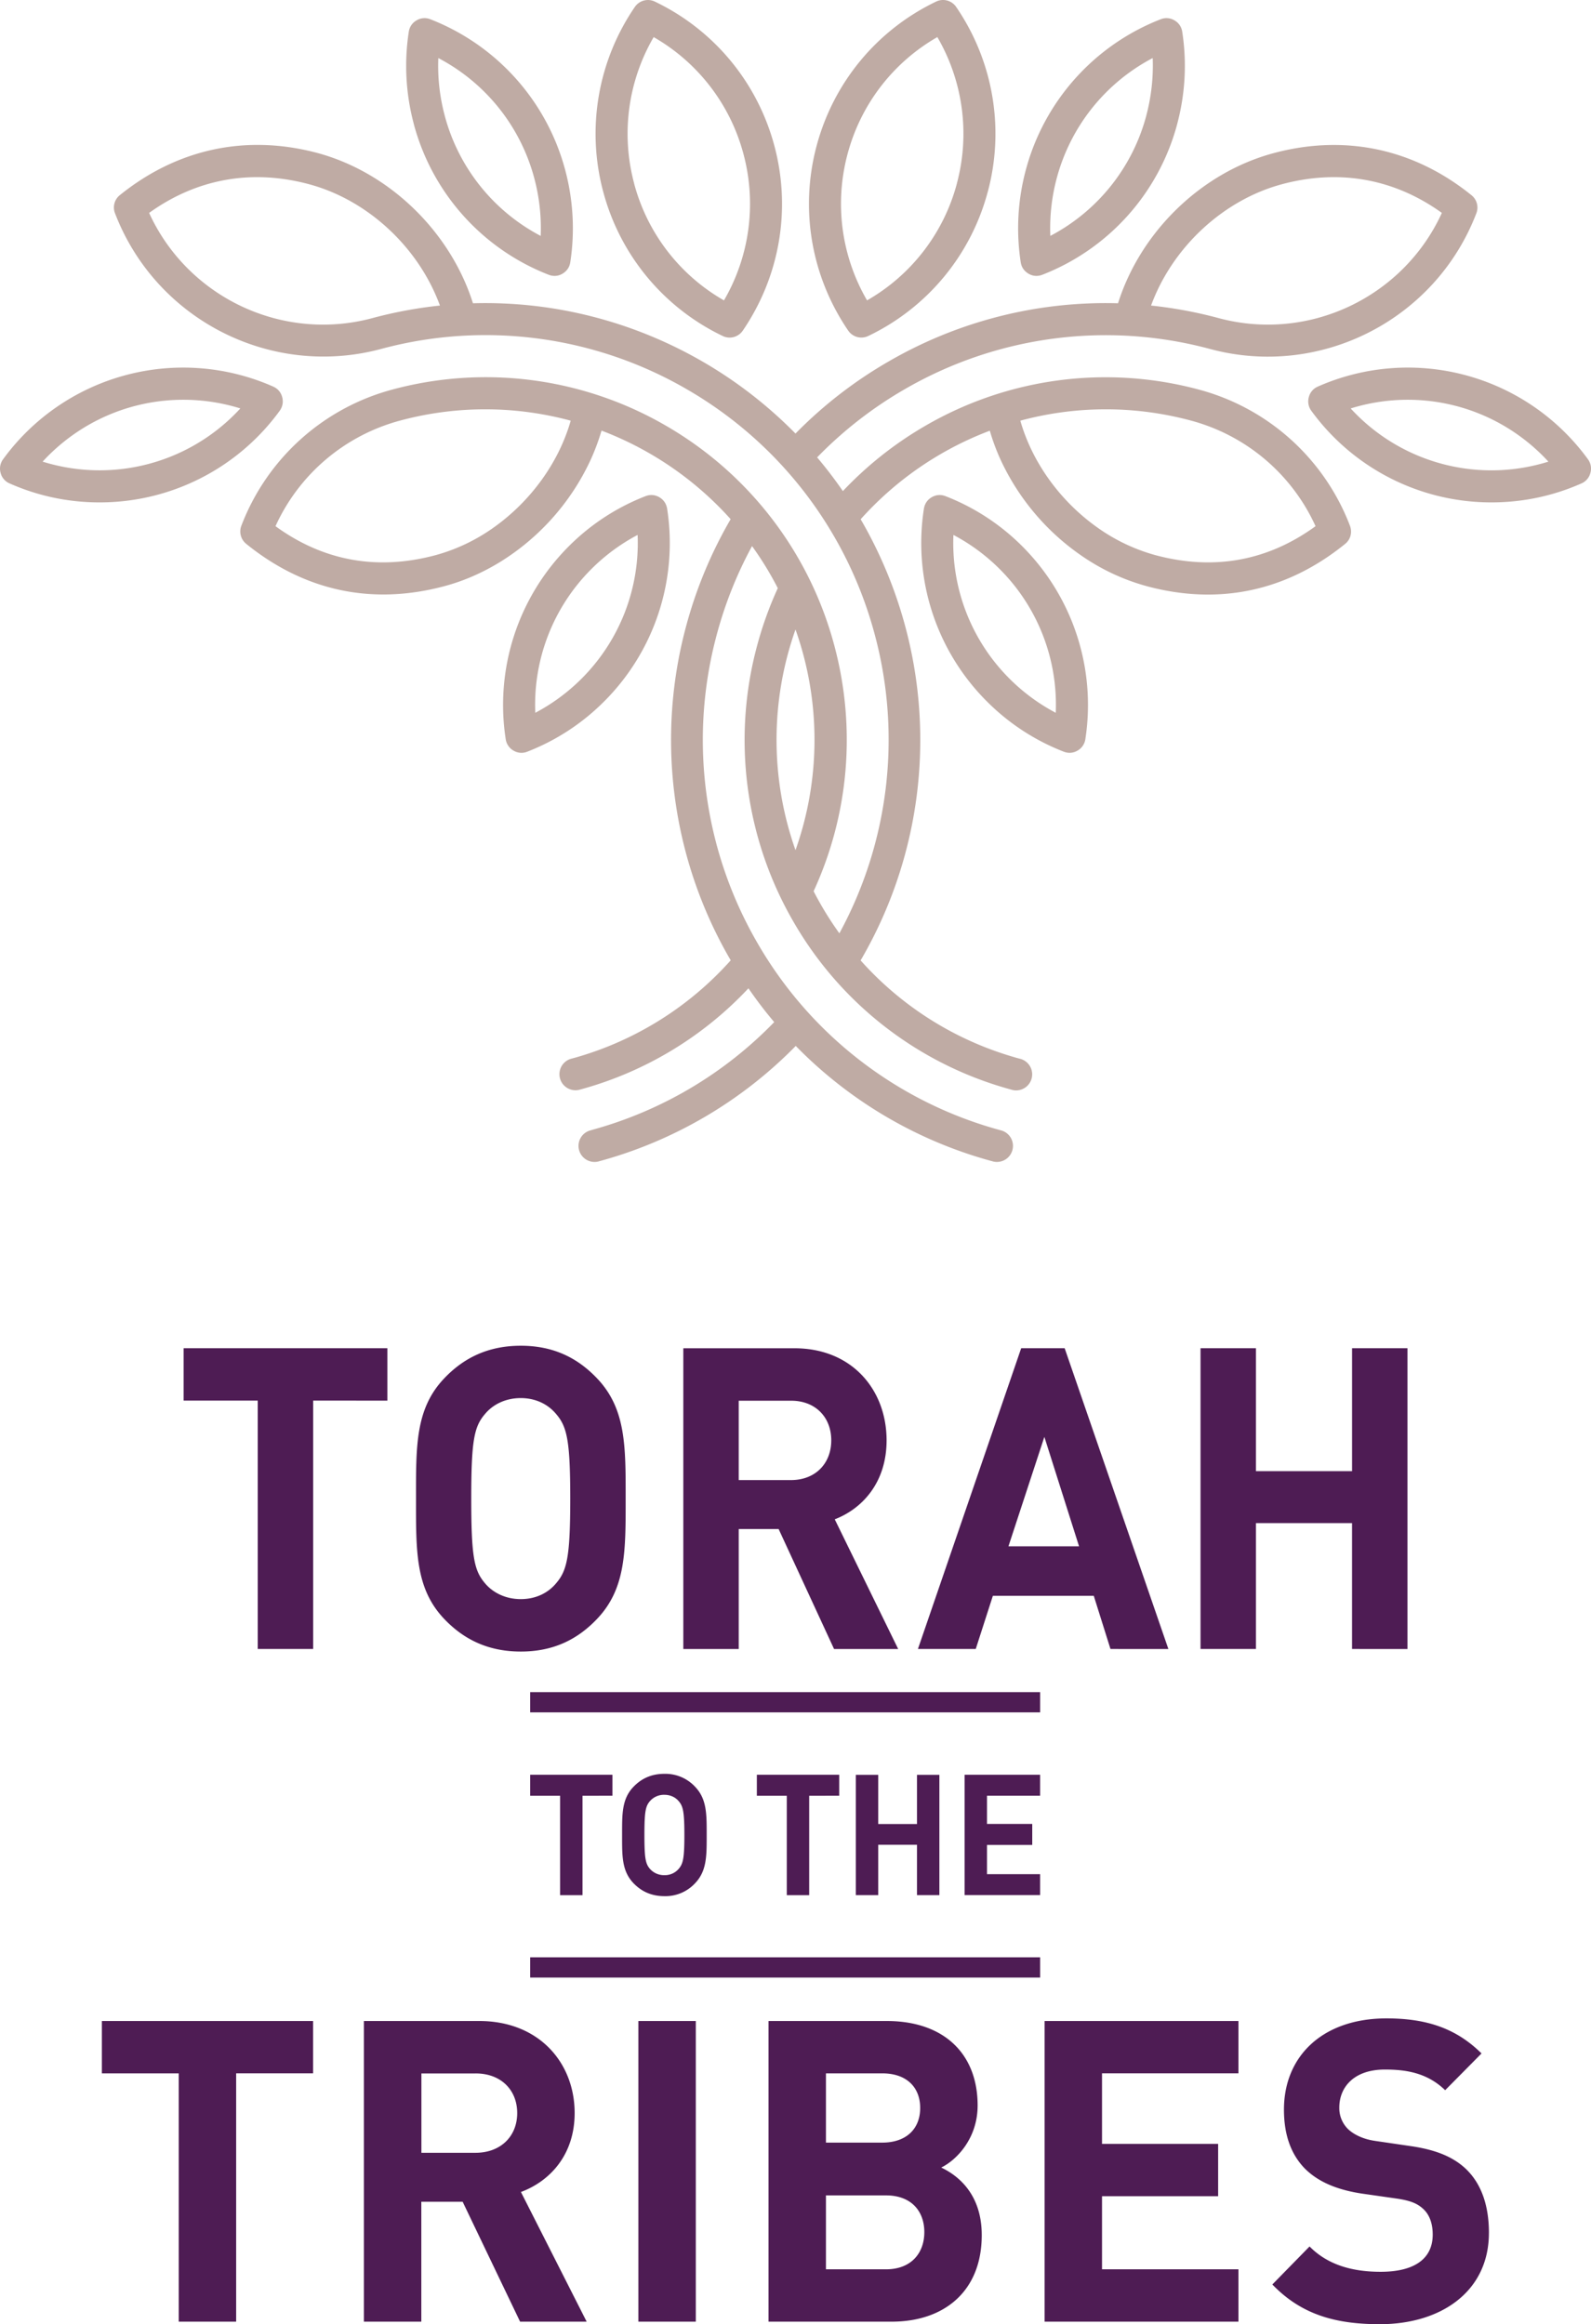 <svg fill="none" height="111" viewBox="0 0 76 111" width="76" xmlns="http://www.w3.org/2000/svg"><g clip-rule="evenodd" fill-rule="evenodd"><path d="M67.233 78.754V64.39h-2.647v5.87h-4.591v-5.87h-2.647v14.363h2.647v-6.012h4.59v6.012zM51.545 73.85h-3.373l1.716-5.227zm4.267 4.904L50.858 64.39H48.78l-4.932 14.363h2.762l.818-2.54h4.82l.798 2.54zm-16.104-9.965c0 1.108-.76 1.897-1.925 1.897h-2.495v-3.79h2.495c1.16-.005 1.925.78 1.925 1.893zm3.197 9.965l-3.03-6.194c1.315-.506 2.476-1.756 2.476-3.771 0-2.4-1.639-4.398-4.4-4.398h-5.31v14.363h2.647v-5.73h1.906l2.648 5.73zM27.24 71.572c0 2.764-.153 3.431-.668 4.034-.382.466-.97.765-1.696.765-.722 0-1.333-.304-1.715-.765-.516-.607-.65-1.27-.65-4.034 0-2.763.134-3.43.65-4.033.382-.466.989-.769 1.715-.769.722 0 1.314.303 1.696.769.515.603.668 1.27.668 4.033zm2.647 0c0-2.48.02-4.276-1.352-5.729-.951-1.007-2.116-1.573-3.656-1.573-1.543 0-2.723.566-3.674 1.574-1.371 1.452-1.333 3.248-1.333 5.728 0 2.48-.038 4.277 1.333 5.73.951 1.007 2.131 1.573 3.674 1.573 1.544 0 2.705-.566 3.656-1.574 1.371-1.452 1.352-3.248 1.352-5.729zm-11.383-4.68V64.39H8.771v2.5h3.541v11.863h2.648V66.89zm52.62 39.752c0-1.27-.337-2.318-1.085-3.046-.594-.566-1.402-.926-2.685-1.108l-1.658-.243c-.574-.08-1.026-.303-1.303-.566a1.402 1.402 0 0 1-.416-1.027c0-.987.713-1.816 2.174-1.816.926 0 1.995.121 2.882.987l1.738-1.756c-1.203-1.189-2.605-1.674-4.54-1.674-3.042 0-4.898 1.796-4.898 4.356 0 1.209.336 2.14 1.005 2.823.634.627 1.52 1.007 2.724 1.189l1.699.243c.653.101.966.243 1.243.506.297.283.435.707.435 1.209 0 1.149-.867 1.776-2.486 1.776-1.303 0-2.506-.304-3.397-1.21l-1.778 1.816C62.16 110.535 63.78 111 65.913 111c2.938 0 5.21-1.573 5.21-4.356zm-11.965 4.235v-2.5h-6.517v-3.49h5.547v-2.5h-5.547v-3.37h6.517V96.52h-9.26v14.359zm-15.203-10.205c0 .987-.653 1.654-1.817 1.654h-2.685V99.02h2.689c1.164 0 1.813.663 1.813 1.654zm.198 5.93c0 .966-.594 1.775-1.837 1.775h-2.863v-3.531h2.863c1.247 0 1.837.785 1.837 1.756zm2.743.141c0-1.917-1.084-2.823-1.936-3.227.713-.344 1.739-1.372 1.739-2.965 0-2.46-1.6-4.033-4.344-4.033h-5.645v14.359h5.883c2.51 0 4.303-1.452 4.303-4.134zm-13.659 4.134V96.52h-2.743v14.359zm-8.532-9.962c0 1.108-.787 1.897-1.995 1.897H20.13v-3.79h2.585c1.204-.004 1.991.78 1.991 1.893zm3.318 9.962l-3.14-6.193c1.363-.505 2.566-1.755 2.566-3.769 0-2.399-1.698-4.397-4.56-4.397h-5.508v14.359h2.744v-5.727H22.1l2.744 5.727zm-13.069-11.86V96.52H4.867v2.5h3.67v11.859h2.744v-11.86zm34.73-8.51v-1.002h-2.538v-1.396h2.162v-1.002h-2.162v-1.348h2.538V84.76h-3.608v5.746h3.608zm-4.812 0v-5.746h-1.07v2.35h-1.852v-2.35h-1.07v5.746h1.07v-2.406h1.852v2.406zm-4.785-4.748V84.76h-3.934v1.002h1.43v4.748h1.07v-4.748zm-7.396 1.875c0 1.107-.062 1.372-.269 1.614a.87.87 0 0 1-.686.305.898.898 0 0 1-.694-.305c-.207-.242-.26-.507-.26-1.614s.053-1.372.26-1.613a.887.887 0 0 1 .694-.306c.291 0 .53.12.686.306.207.241.269.507.269 1.613zm1.066 0c0-.994.007-1.71-.545-2.293a1.937 1.937 0 0 0-1.476-.628c-.621 0-1.1.225-1.484.628-.552.58-.537 1.3-.537 2.293s-.015 1.71.537 2.294c.384.402.863.627 1.484.627a1.93 1.93 0 0 0 1.476-.627c.552-.584.545-1.304.545-2.294zm-4.502-1.875V84.76h-3.93v1.002h1.43v4.748h1.07v-4.748zm-3.93 7.717h24.36v.967h-24.36zm0-12.665h24.36v.968h-24.36z" fill="#4e1c54"/><path d="M68.876 10.168c-1.839 4.026-6.351 6.184-10.668 5.023a20.77 20.77 0 0 0-3.223-.598c1.006-2.756 3.425-5.034 6.246-5.793 2.755-.742 5.385-.258 7.645 1.368zm2.37 13.826c1.484 0 2.942-.305 4.298-.907a.743.743 0 0 0 .428-.504.753.753 0 0 0-.12-.653 10.643 10.643 0 0 0-12.902-3.467.743.743 0 0 0-.429.504.753.753 0 0 0 .12.653 10.632 10.632 0 0 0 8.605 4.374zm-6.726-4.487a9.168 9.168 0 0 1 2.724-.415c2.58 0 5 1.083 6.721 2.955a9.122 9.122 0 0 1-9.445-2.54zM56.236 5.915v-.004c.382-1.435.464-2.928.238-4.394A.744.744 0 0 0 56.1.971a.739.739 0 0 0-.659-.05A10.681 10.681 0 0 0 49 8.123a10.752 10.752 0 0 0-.242 4.401c.036.239.168.426.375.548s.436.136.658.05a10.675 10.675 0 0 0 6.445-7.207zm-6.063 5.35a9.23 9.23 0 0 1 .304-2.747 9.14 9.14 0 0 1 4.586-5.746 9.296 9.296 0 0 1-.304 2.74v.004a9.137 9.137 0 0 1-4.586 5.75zm-2.985-2.114A10.71 10.71 0 0 0 45.676.333a.759.759 0 0 0-.958-.258c-2.821 1.352-4.898 3.854-5.709 6.887s-.257 6.239 1.508 8.826a.76.76 0 0 0 .959.258 10.67 10.67 0 0 0 5.708-6.887c.004-.004.004-.008.004-.008zm-5.77 5.195c-1.224-2.107-1.567-4.609-.932-6.989s2.178-4.374 4.29-5.586a9.172 9.172 0 0 1 .935 6.981v.008a9.129 9.129 0 0 1-4.294 5.586zM38 40.602a15.752 15.752 0 0 0 0-10.538 15.784 15.784 0 0 0 0 10.538zM22.593 14.484c3.81-.11 7.606.84 10.973 2.787 1.644.95 3.129 2.11 4.434 3.435a20.669 20.669 0 0 1 4.434-3.435 20.68 20.68 0 0 1 10.973-2.787c1.076-3.413 3.978-6.243 7.427-7.169 3.417-.919 6.714-.207 9.453 2.005a.754.754 0 0 1 .234.872c-1.956 5.093-7.458 7.888-12.71 6.477a19.164 19.164 0 0 0-14.612 1.93 19.26 19.26 0 0 0-4.166 3.245 20.32 20.32 0 0 1 1.23 1.61 17.378 17.378 0 0 1 3.933-3.115 17.153 17.153 0 0 1 13.092-1.728 10.669 10.669 0 0 1 7.197 6.497c.12.316.031.66-.234.871-2.77 2.244-6.004 2.948-9.468 2.017a10.158 10.158 0 0 1-2.681-1.168 11.355 11.355 0 0 1-4.283-4.824 10.092 10.092 0 0 1-.537-1.434 15.745 15.745 0 0 0-6.169 4.229 21.017 21.017 0 0 1 2.136 5.14 20.865 20.865 0 0 1-2.077 15.823l-.062.105a15.651 15.651 0 0 0 7.165 4.57c.086.027.172.05.261.078l.219.058a.767.767 0 0 1-.394 1.482l-.331-.094a17.201 17.201 0 0 1-10.147-7.974 17.303 17.303 0 0 1-1.722-13.133 17.41 17.41 0 0 1 .993-2.764 15.457 15.457 0 0 0-1.23-2.009 19.289 19.289 0 0 0-1.692 4.253 19.327 19.327 0 0 0 1.925 14.658 19.203 19.203 0 0 0 11.694 9.002.767.767 0 0 1-.394 1.481 20.675 20.675 0 0 1-9.445-5.523 20.763 20.763 0 0 1-9.446 5.523.767.767 0 0 1-.394-1.481c.048-.012.09-.024.137-.04a19.147 19.147 0 0 0 8.674-5.14 20.015 20.015 0 0 1-1.231-1.614 17.177 17.177 0 0 1-8.097 4.851.767.767 0 0 1-.394-1.481l.218-.059a15.691 15.691 0 0 0 7.427-4.648c-.02-.035-.043-.07-.062-.105a20.865 20.865 0 0 1-2.077-15.823 20.95 20.95 0 0 1 2.135-5.14 15.818 15.818 0 0 0-6.168-4.23c-.144.49-.323.97-.538 1.435a11.333 11.333 0 0 1-4.282 4.824c-.838.516-1.738.918-2.681 1.169-3.468.93-6.698.226-9.469-2.017a.76.76 0 0 1-.233-.872 10.67 10.67 0 0 1 7.197-6.496 17.153 17.153 0 0 1 13.092 1.728 17.257 17.257 0 0 1 8.039 10.51c1.048 3.928.69 8.06-.994 11.718a15.78 15.78 0 0 0 1.231 2.01 19.342 19.342 0 0 0 1.695-14.248 19.244 19.244 0 0 0-8.973-11.73 19.164 19.164 0 0 0-14.613-1.931c-5.256 1.41-10.754-1.384-12.71-6.477a.754.754 0 0 1 .234-.872c2.739-2.208 6.035-2.923 9.453-2.005 3.433.934 6.336 3.764 7.411 7.173zm-15.47-4.316c1.84 4.026 6.352 6.184 10.67 5.023a20.768 20.768 0 0 1 3.222-.598C20.01 11.837 17.59 9.56 14.769 8.8c-2.755-.742-5.385-.258-7.645 1.368zM4.755 23.994c-1.484 0-2.941-.305-4.297-.907a.743.743 0 0 1-.43-.504.753.753 0 0 1 .122-.653 10.643 10.643 0 0 1 12.901-3.467c.219.098.367.27.429.504.062.23.02.457-.12.653a10.632 10.632 0 0 1-8.605 4.374c.004 0 .004 0 0 0zm6.726-4.488a9.168 9.168 0 0 0-2.724-.414c-2.58 0-5 1.083-6.721 2.955.88.274 1.796.414 2.72.414a9.116 9.116 0 0 0 6.725-2.955zm8.284-13.59v-.004a10.717 10.717 0 0 1-.238-4.394.744.744 0 0 1 .374-.547.739.739 0 0 1 .659-.05A10.681 10.681 0 0 1 27 8.123c.382 1.435.468 2.932.242 4.401-.035.239-.168.426-.374.548s-.437.136-.659.05a10.676 10.676 0 0 1-6.445-7.207zm6.063 5.35a9.23 9.23 0 0 0-.304-2.747 9.127 9.127 0 0 0-4.586-5.746 9.167 9.167 0 0 0 .304 2.74v.004a9.137 9.137 0 0 0 4.586 5.75zm2.985-2.114A10.712 10.712 0 0 1 30.324.334a.759.759 0 0 1 .958-.258c2.821 1.352 4.898 3.854 5.709 6.887s.257 6.239-1.508 8.826a.759.759 0 0 1-.959.258 10.67 10.67 0 0 1-5.708-6.887c-.004-.004-.004-.008-.004-.008zm5.77 5.195a9.174 9.174 0 0 0 .932-6.989 9.134 9.134 0 0 0-4.29-5.586 9.172 9.172 0 0 0-.935 6.981v.008a9.129 9.129 0 0 0 4.294 5.586zM13.16 25.13c2.28 1.658 4.856 2.134 7.661 1.38a8.779 8.779 0 0 0 2.806-1.349c1.722-1.235 3.062-3.06 3.635-5.07a15.64 15.64 0 0 0-8.155-.003 9.133 9.133 0 0 0-5.947 5.042zm33.975 8.361a10.586 10.586 0 0 0 3.678 2.408c.222.086.452.07.658-.05a.754.754 0 0 0 .375-.548 10.714 10.714 0 0 0-3-9.198 10.588 10.588 0 0 0-3.68-2.407c-.221-.086-.451-.07-.658.05s-.335.31-.374.548a10.69 10.69 0 0 0 3 9.197zm-1.59-7.943a9.22 9.22 0 0 1 2.217 1.638 9.157 9.157 0 0 1 2.67 6.856 9.186 9.186 0 0 1-2.218-1.638 9.151 9.151 0 0 1-2.67-6.856zm-16.678 7.943a10.586 10.586 0 0 1-3.678 2.408.739.739 0 0 1-.658-.05.754.754 0 0 1-.374-.548 10.714 10.714 0 0 1 3-9.198 10.588 10.588 0 0 1 3.678-2.407c.222-.086.452-.07.659.05s.335.31.374.548a10.69 10.69 0 0 1-3 9.197c.003 0 .003 0 0 0zm1.59-7.943a9.185 9.185 0 0 0-2.217 1.638 9.157 9.157 0 0 0-2.67 6.856 9.186 9.186 0 0 0 2.218-1.638 9.152 9.152 0 0 0 2.67-6.856zm32.385-.418c-2.28 1.658-4.855 2.134-7.661 1.38a8.779 8.779 0 0 1-2.805-1.349c-1.723-1.235-3.063-3.06-3.636-5.07a15.64 15.64 0 0 1 8.156-.003 9.133 9.133 0 0 1 5.946 5.042z" fill="#bfaba4"/></g></svg>